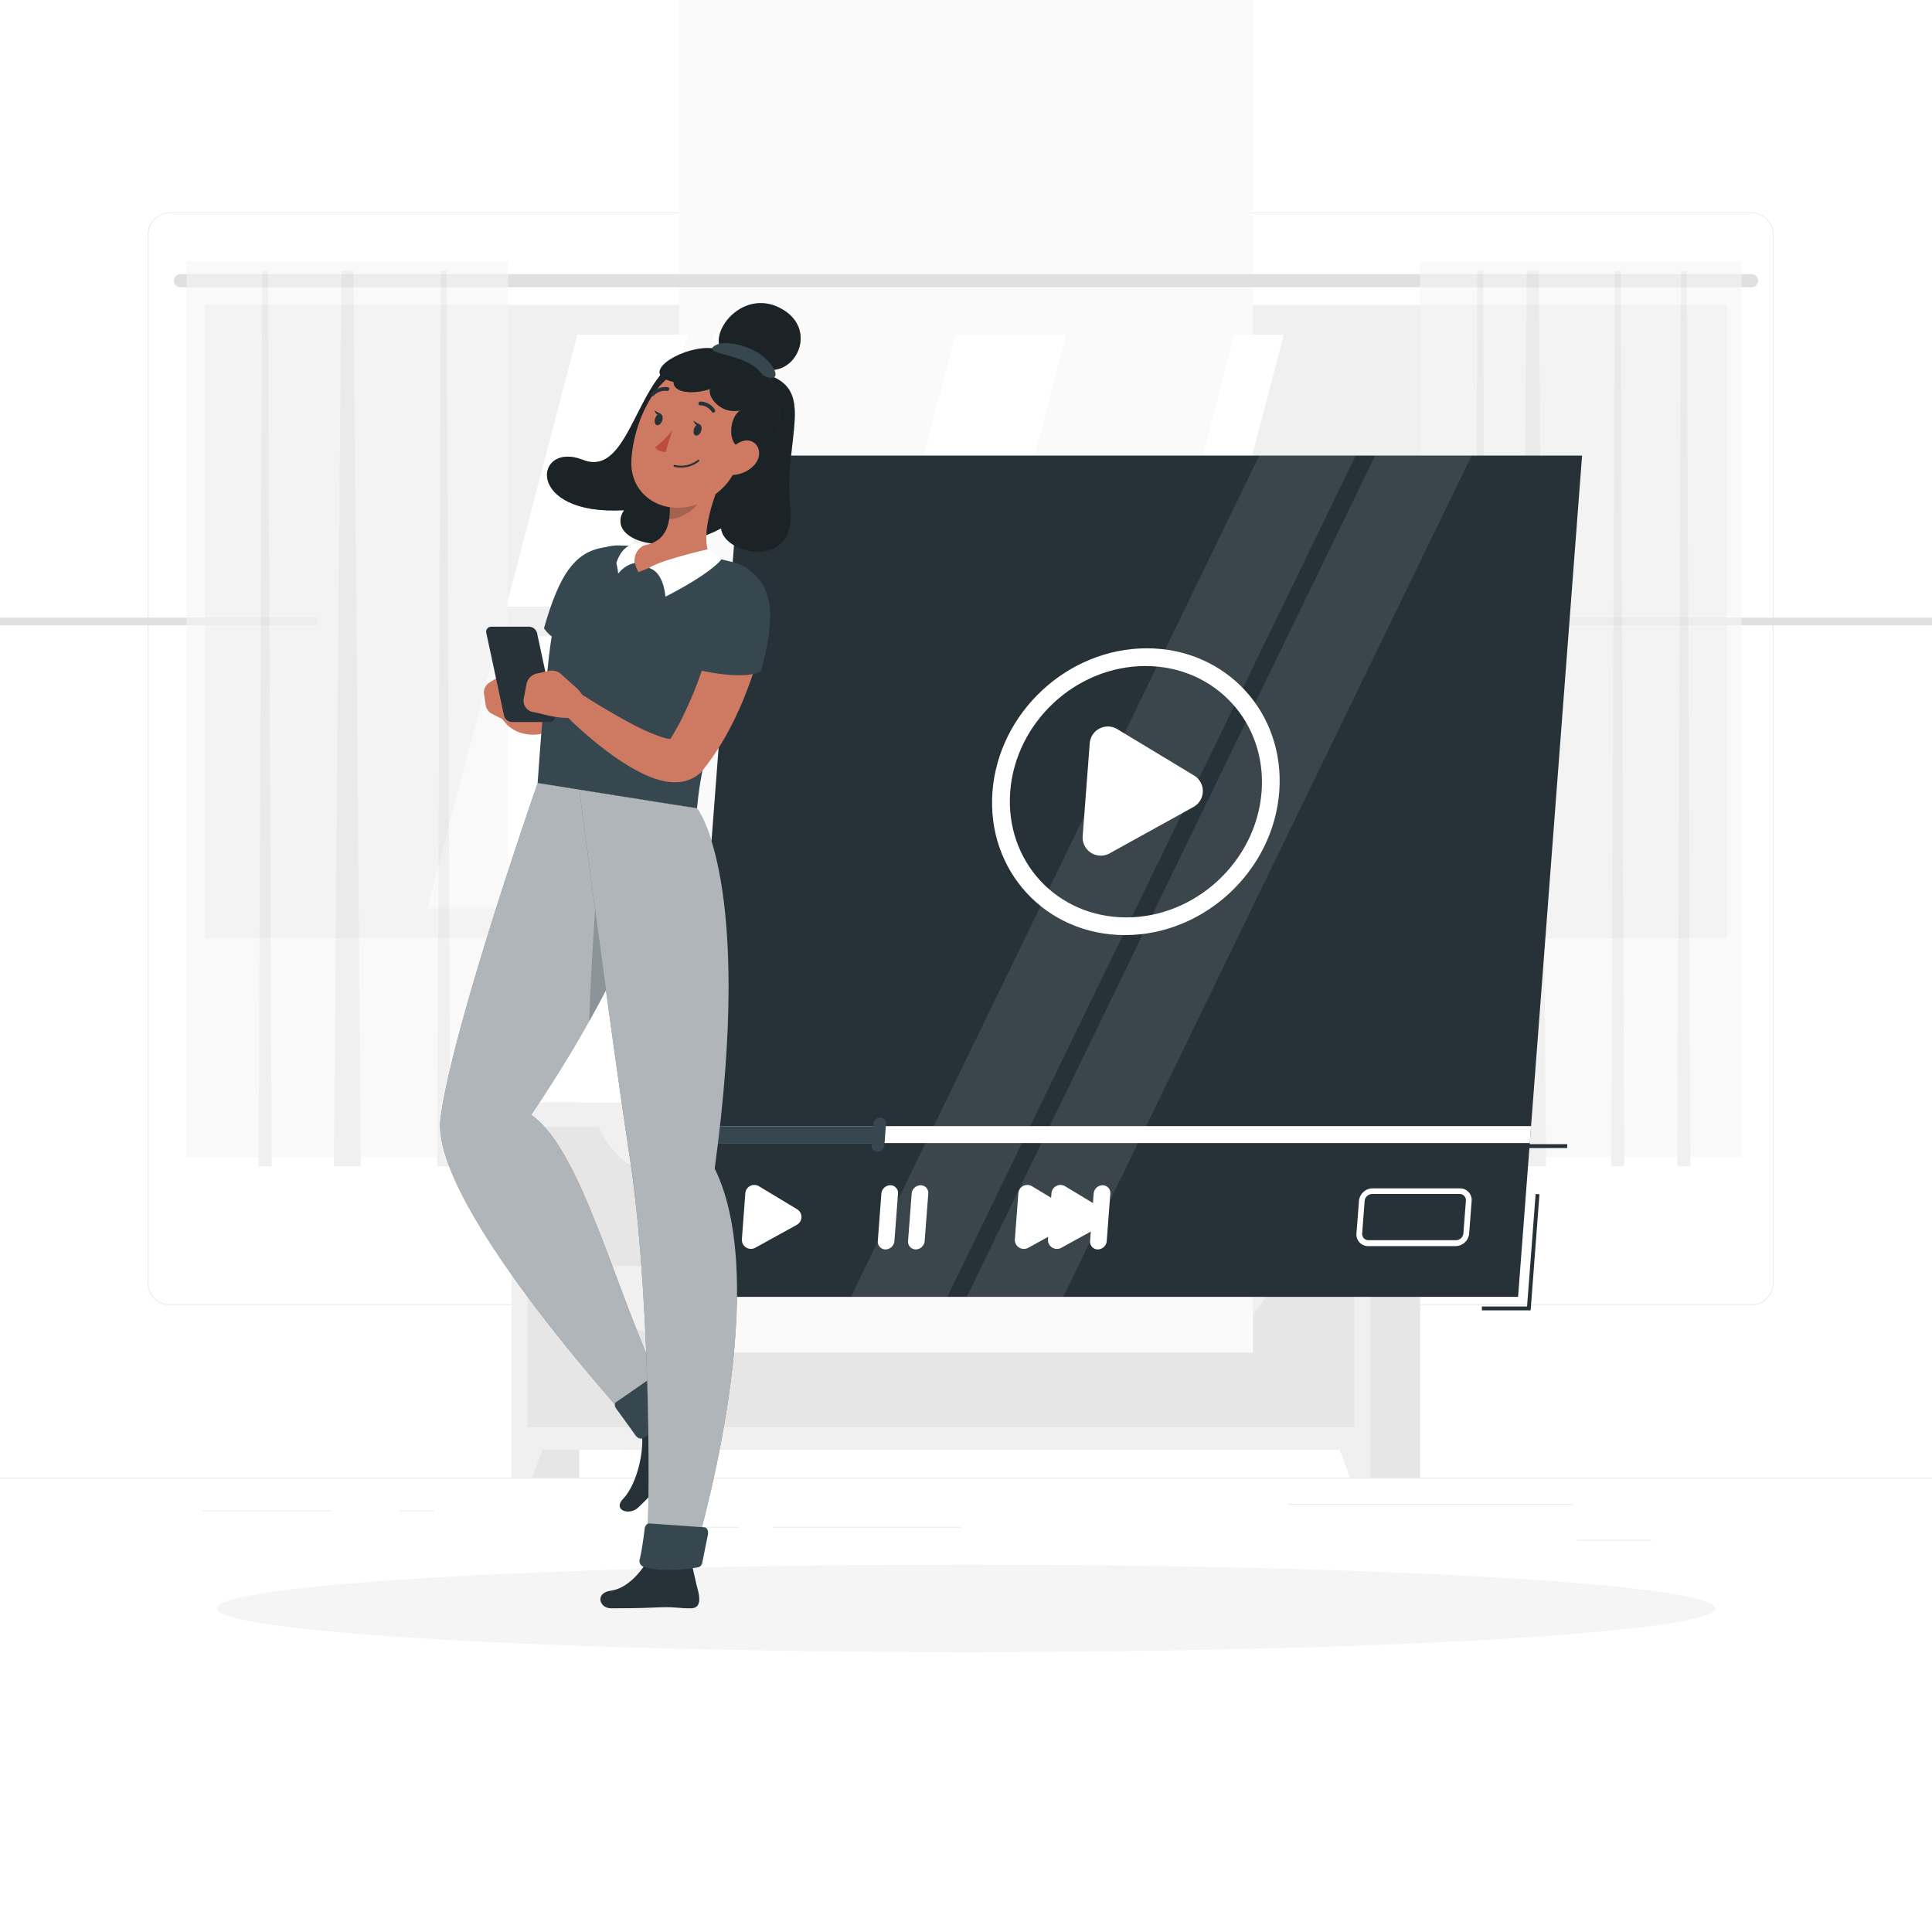 <svg class="animated" id="freepik_stories-media-player" xmlns="http://www.w3.org/2000/svg" viewBox="0 0 500 500" version="1.1" xmlns:xlink="http://www.w3.org/1999/xlink" xmlns:svgjs="http://svgjs.com/svgjs"><style>svg#freepik_stories-media-player:not(.animated) .animable {opacity: 0;}svg#freepik_stories-media-player.animated #freepik--background-complete--inject-5 {animation: 1s 1 forwards cubic-bezier(.36,-0.01,.5,1.38) fadeIn;animation-delay: 0s;}svg#freepik_stories-media-player.animated #freepik--Shadow--inject-5 {animation: 1s 1 forwards cubic-bezier(.36,-0.01,.5,1.38) fadeIn;animation-delay: 0s;}svg#freepik_stories-media-player.animated #freepik--Screen--inject-5 {animation: 1s 1 forwards cubic-bezier(.36,-0.01,.5,1.38) fadeIn;animation-delay: 0s;}svg#freepik_stories-media-player.animated #freepik--Character--inject-5 {animation: 1s 1 forwards cubic-bezier(.36,-0.01,.5,1.38) fadeIn;animation-delay: 0s;}            @keyframes fadeIn {                0% {                    opacity: 0;                }                100% {                    opacity: 1;                }            }        </style><g id="freepik--background-complete--inject-5" class="animable" style="transform-origin: 250px 226.87px;"><rect y="382.4" width="500" height="0.25" style="fill: rgb(235, 235, 235); transform-origin: 250px 382.525px;" id="elthbzrl1bsdh" class="animable"></rect><rect x="333.33" y="389.21" width="73.79" height="0.25" style="fill: rgb(235, 235, 235); transform-origin: 370.225px 389.335px;" id="elioc8uqr771" class="animable"></rect><rect x="103.62" y="390.89" width="8.69" height="0.25" style="fill: rgb(235, 235, 235); transform-origin: 107.965px 391.015px;" id="elvz84irwtj2" class="animable"></rect><rect x="408.12" y="398.49" width="19.19" height="0.25" style="fill: rgb(235, 235, 235); transform-origin: 417.715px 398.615px;" id="elznuzkqss2e" class="animable"></rect><rect x="200" y="395.11" width="48.67" height="0.25" style="fill: rgb(235, 235, 235); transform-origin: 224.335px 395.235px;" id="el89mrop882tf" class="animable"></rect><rect x="166.72" y="395.11" width="24.38" height="0.25" style="fill: rgb(235, 235, 235); transform-origin: 178.91px 395.235px;" id="elirmefejoev" class="animable"></rect><rect x="52.46" y="390.89" width="33.15" height="0.25" style="fill: rgb(235, 235, 235); transform-origin: 69.035px 391.015px;" id="el59czbbvfdlx" class="animable"></rect><path d="M237,337.8H43.91a5.71,5.71,0,0,1-5.7-5.71V60.66A5.71,5.71,0,0,1,43.91,55H237a5.71,5.71,0,0,1,5.71,5.71V332.09A5.71,5.71,0,0,1,237,337.8ZM43.91,55.2a5.46,5.46,0,0,0-5.45,5.46V332.09a5.46,5.46,0,0,0,5.45,5.46H237a5.47,5.47,0,0,0,5.46-5.46V60.66A5.47,5.47,0,0,0,237,55.2Z" style="fill: rgb(235, 235, 235); transform-origin: 140.46px 196.4px;" id="ele22ui467i4" class="animable"></path><path d="M453.31,337.8H260.21a5.72,5.72,0,0,1-5.71-5.71V60.66A5.72,5.72,0,0,1,260.21,55h193.1A5.71,5.71,0,0,1,459,60.66V332.09A5.71,5.71,0,0,1,453.31,337.8ZM260.21,55.2a5.47,5.47,0,0,0-5.46,5.46V332.09a5.47,5.47,0,0,0,5.46,5.46h193.1a5.47,5.47,0,0,0,5.46-5.46V60.66a5.47,5.47,0,0,0-5.46-5.46Z" style="fill: rgb(235, 235, 235); transform-origin: 356.75px 196.4px;" id="elab76lsd67mq" class="animable"></path><g id="el83muwmcnbq6"><rect x="132.47" y="285.33" width="17.46" height="97.07" style="fill: rgb(230, 230, 230); transform-origin: 141.2px 333.865px; transform: rotate(180deg);" class="animable" id="el2usr9afiftu"></rect></g><polygon points="137.71 382.4 132.47 382.4 132.47 367.69 143.2 367.69 137.71 382.4" style="fill: rgb(240, 240, 240); transform-origin: 137.835px 375.045px;" id="elbsp00jzdp15" class="animable"></polygon><g id="el6efpw42cqw"><rect x="350.06" y="285.33" width="17.47" height="97.07" style="fill: rgb(230, 230, 230); transform-origin: 358.795px 333.865px; transform: rotate(180deg);" class="animable" id="elg8gyiwqltnb"></rect></g><g id="elergb9a3vpxo"><rect x="132.47" y="285.33" width="222.16" height="89.88" style="fill: rgb(240, 240, 240); transform-origin: 243.55px 330.27px; transform: rotate(180deg);" class="animable" id="elsnntcdxd83j"></rect></g><polygon points="349.39 382.4 354.63 382.4 354.63 367.69 343.9 367.69 349.39 382.4" style="fill: rgb(240, 240, 240); transform-origin: 349.265px 375.045px;" id="el802hdk7rfep" class="animable"></polygon><g id="elu9hm8r4zmyg"><rect x="136.53" y="291.66" width="214.03" height="35.97" style="fill: rgb(230, 230, 230); transform-origin: 243.545px 309.645px; transform: rotate(180deg);" class="animable" id="elcl5nroaijgd"></rect></g><path d="M167.9,302.84H315.68c5.11,0,10-4.44,13.51-12.27H154.4C157.91,298.4,162.8,302.84,167.9,302.84Z" style="fill: rgb(240, 240, 240); transform-origin: 241.795px 296.705px;" id="ela8box61aht" class="animable"></path><g id="elja9ffuhumi"><rect x="136.53" y="333.44" width="214.03" height="35.97" style="fill: rgb(230, 230, 230); transform-origin: 243.545px 351.425px; transform: rotate(180deg);" class="animable" id="ely2wyw4zcvp"></rect></g><path d="M167.9,344.62H315.68c5.11,0,10-4.44,13.51-12.27H154.4C157.91,340.18,162.8,344.62,167.9,344.62Z" style="fill: rgb(240, 240, 240); transform-origin: 241.795px 338.485px;" id="ell8s768qsxz" class="animable"></path><rect x="53.07" y="78.88" width="393.85" height="163.9" style="fill: rgb(240, 240, 240); transform-origin: 249.995px 160.83px;" id="elu1gb5e2oui" class="animable"></rect><g id="el0xyehjevo1sk"><rect x="175.75" y="-28.39" width="148.49" height="378.44" style="fill: rgb(250, 250, 250); transform-origin: 249.995px 160.83px; transform: rotate(90deg);" class="animable" id="elabvu65p4suo"></rect></g><polygon points="110.6 235.08 149.42 86.59 178.04 86.59 139.22 235.08 110.6 235.08" style="fill: rgb(255, 255, 255); transform-origin: 144.32px 160.835px;" id="eli2qhgpl039l" class="animable"></polygon><polygon points="145.82 235.08 184.65 86.59 197.45 86.59 158.63 235.08 145.82 235.08" style="fill: rgb(255, 255, 255); transform-origin: 171.635px 160.835px;" id="el04jocn5onxye" class="animable"></polygon><polygon points="208.47 235.08 247.29 86.59 275.91 86.59 237.09 235.08 208.47 235.08" style="fill: rgb(255, 255, 255); transform-origin: 242.19px 160.835px;" id="eldl91q7qbtmr" class="animable"></polygon><polygon points="280.64 235.08 319.46 86.59 332.26 86.59 293.44 235.08 280.64 235.08" style="fill: rgb(255, 255, 255); transform-origin: 306.45px 160.835px;" id="el8ibj89nvxve" class="animable"></polygon><g id="elxu4bp1nx6gp"><rect x="86.94" y="159.85" width="148.49" height="1.96" style="fill: rgb(224, 224, 224); transform-origin: 161.185px 160.83px; transform: rotate(90deg);" class="animable" id="ela3uu99eafqu"></rect></g><g id="el7ry57dm9q8o"><rect x="-12.49" y="159.85" width="148.49" height="1.96" style="fill: rgb(224, 224, 224); transform-origin: 61.755px 160.83px; transform: rotate(90deg);" class="animable" id="ely2s1m5irevc"></rect></g><g id="elayi8633svc"><rect x="82.11" y="156.98" width="148.49" height="7.71" style="fill: rgb(240, 240, 240); transform-origin: 156.355px 160.835px; transform: rotate(90deg);" class="animable" id="elbodh94baaxr"></rect></g><g id="el26ygroyi9yq"><rect x="182.48" y="159.85" width="148.49" height="1.96" style="fill: rgb(224, 224, 224); transform-origin: 256.725px 160.83px; transform: rotate(90deg);" class="animable" id="elonoyksgkl8r"></rect></g><g id="elgb9hjusl504"><rect x="177.65" y="156.98" width="148.49" height="7.71" style="fill: rgb(240, 240, 240); transform-origin: 251.895px 160.835px; transform: rotate(90deg);" class="animable" id="el4kj7h4q9yb"></rect></g><g id="elgqe95e1tf3"><rect x="278.07" y="159.85" width="148.49" height="1.96" style="fill: rgb(224, 224, 224); transform-origin: 352.315px 160.83px; transform: rotate(90deg);" class="animable" id="el6s2obj4j8vg"></rect></g><g id="elnmpp1no4eh8"><rect x="273.24" y="156.98" width="148.49" height="7.71" style="fill: rgb(240, 240, 240); transform-origin: 347.485px 160.835px; transform: rotate(90deg);" class="animable" id="elxn4fbyujzp"></rect></g><g id="elr9bxgpocrb"><rect x="365.95" y="159.85" width="163.9" height="1.96" style="fill: rgb(224, 224, 224); transform-origin: 447.9px 160.83px; transform: rotate(90deg);" class="animable" id="elsokfqzwqjgd"></rect></g><path d="M453.29,74.35H46.71A1.72,1.72,0,0,1,45,72.64h0a1.72,1.72,0,0,1,1.71-1.71H453.29A1.72,1.72,0,0,1,455,72.64h0A1.72,1.72,0,0,1,453.29,74.35Z" style="fill: rgb(224, 224, 224); transform-origin: 250px 72.64px;" id="elcaej4fe35ul" class="animable"></path><g id="elot2l9bnye1f"><g style="opacity: 0.6; transform-origin: 89.885px 184.745px;" class="animable" id="el1hpaj92l3m1"><rect x="48.3" y="67.63" width="83.17" height="231.79" style="fill: rgb(245, 245, 245); transform-origin: 89.885px 183.525px;" id="el6edbao2nw69" class="animable"></rect><polygon points="93.38 301.86 86.4 301.86 88.36 70.07 91.48 70.07 93.38 301.86" style="fill: rgb(230, 230, 230); transform-origin: 89.89px 185.965px;" id="elc1frq418aup" class="animable"></polygon><polygon points="70.29 301.86 66.92 301.86 67.87 70.07 69.37 70.07 70.29 301.86" style="fill: rgb(230, 230, 230); transform-origin: 68.605px 185.965px;" id="el37laulwh3ty" class="animable"></polygon><polygon points="116.52 301.86 113.16 301.86 114.1 70.07 115.61 70.07 116.52 301.86" style="fill: rgb(230, 230, 230); transform-origin: 114.84px 185.965px;" id="el1fkbtwujdcl" class="animable"></polygon></g></g><g id="el0e2063b0fp5w"><g style="opacity: 0.6; transform-origin: 409.115px 184.745px;" class="animable" id="elxhux9wuzgn"><rect x="367.53" y="67.63" width="83.17" height="231.79" style="fill: rgb(245, 245, 245); transform-origin: 409.115px 183.525px;" id="elam89kgtj1sn" class="animable"></rect><polygon points="400.12 301.86 393.15 301.86 395.11 70.07 398.23 70.07 400.12 301.86" style="fill: rgb(230, 230, 230); transform-origin: 396.635px 185.965px;" id="elrho3qhyfmtp" class="animable"></polygon><polygon points="384.74 301.86 381.38 301.86 382.32 70.07 383.83 70.07 384.74 301.86" style="fill: rgb(230, 230, 230); transform-origin: 383.06px 185.965px;" id="elffb7ak2outt" class="animable"></polygon><polygon points="420.34 301.86 416.97 301.86 417.92 70.07 419.42 70.07 420.34 301.86" style="fill: rgb(230, 230, 230); transform-origin: 418.655px 185.965px;" id="el55gce3flv7r" class="animable"></polygon><polygon points="437.46 301.86 434.1 301.86 435.04 70.07 436.55 70.07 437.46 301.86" style="fill: rgb(230, 230, 230); transform-origin: 435.78px 185.965px;" id="elnf3xzfqej" class="animable"></polygon></g></g></g><g id="freepik--Shadow--inject-5" class="animable" style="transform-origin: 250px 416.24px;"><ellipse id="freepik--path--inject-5" cx="250" cy="416.24" rx="193.89" ry="11.32" style="fill: rgb(245, 245, 245); transform-origin: 250px 416.24px;" class="animable"></ellipse></g><g id="freepik--Screen--inject-5" class="animable" style="transform-origin: 292.305px 228.51px;"><g id="elc3er0lf0jys"><rect x="392.13" y="296.11" width="13.46" height="1" style="fill: rgb(38, 50, 56); transform-origin: 398.86px 296.61px; transform: rotate(-85.66deg);" class="animable" id="elrtulgi5qsvn"></rect></g><polygon points="396.13 339.12 383.51 339.12 383.51 338.12 395.2 338.12 397.42 309 398.41 309.08 396.13 339.12" style="fill: rgb(38, 50, 56); transform-origin: 390.96px 324.06px;" id="elyjq1zni7kh" class="animable"></polygon><polygon points="392.88 335.62 175.17 335.62 191.72 117.9 409.44 117.9 392.88 335.62" style="fill: rgb(38, 50, 56); transform-origin: 292.305px 226.76px;" id="eli87kmlxjofh" class="animable"></polygon><g id="elakw4ert18vp"><polygon points="275.18 335.62 250.21 335.62 355.9 117.9 380.86 117.9 275.18 335.62" style="fill: rgb(255, 255, 255); opacity: 0.1; transform-origin: 315.535px 226.76px;" class="animable" id="elbycjr2cvmhw"></polygon></g><g id="elmdx9ibh1xlg"><polygon points="245.17 335.62 220.21 335.62 325.9 117.9 350.86 117.9 245.17 335.62" style="fill: rgb(255, 255, 255); opacity: 0.1; transform-origin: 285.535px 226.76px;" class="animable" id="elckp9vuuwga"></polygon></g><polygon points="395.91 295.82 178.19 295.82 178.52 291.44 396.24 291.44 395.91 295.82" style="fill: rgb(255, 255, 255); transform-origin: 287.215px 293.63px;" id="elvs47mp2dmj" class="animable"></polygon><polygon points="227.28 295.82 178.19 295.82 178.52 291.44 227.61 291.44 227.28 295.82" style="fill: #37474F; transform-origin: 202.9px 293.63px;" id="eldw0oihtosf" class="animable"></polygon><path d="M227.11,298.05h0a1.51,1.51,0,0,1-1.52-1.65l.42-5.53a1.82,1.82,0,0,1,1.77-1.65h0a1.51,1.51,0,0,1,1.52,1.65l-.42,5.53A1.82,1.82,0,0,1,227.11,298.05Z" style="fill: #37474F; transform-origin: 227.445px 293.635px;" id="elobfkhcii3x8" class="animable"></path><path d="M296.78,167.78c-20.49,0-38.37,16.62-39.93,37.11S270.64,242,291.14,242s38.38-16.61,39.93-37.11S317.28,167.78,296.78,167.78Zm-5.29,69.64c-18,0-31.42-14.56-30.05-32.53s17-32.52,35-32.52,31.42,14.56,30.06,32.52S309.46,237.42,291.49,237.42Z" style="fill: rgb(255, 255, 255); transform-origin: 293.959px 204.89px;" id="elw5xuml7hu8" class="animable"></path><path d="M309,200.69l-19.86-12a4.71,4.71,0,0,0-7.12,3.67l-1.82,24a4.7,4.7,0,0,0,7,4.47l21.69-12A4.7,4.7,0,0,0,309,200.69Z" style="fill: rgb(255, 255, 255); transform-origin: 295.74px 204.729px;" id="eltcgls1h6abf" class="animable"></path><path d="M206.27,312.94,196.42,307a2.33,2.33,0,0,0-3.53,1.82L192,320.7a2.34,2.34,0,0,0,3.46,2.22L206.19,317A2.33,2.33,0,0,0,206.27,312.94Z" style="fill: rgb(255, 255, 255); transform-origin: 199.706px 314.936px;" id="elqzi3kyxpvv" class="animable"></path><path d="M276.93,312.94,267.08,307a2.33,2.33,0,0,0-3.53,1.82l-.9,11.89a2.33,2.33,0,0,0,3.45,2.22L276.85,317A2.32,2.32,0,0,0,276.93,312.94Z" style="fill: rgb(255, 255, 255); transform-origin: 270.365px 314.942px;" id="el3n4hymigjic" class="animable"></path><path d="M285.49,312.94,275.65,307a2.33,2.33,0,0,0-3.53,1.82l-.91,11.89a2.34,2.34,0,0,0,3.46,2.22L285.42,317A2.32,2.32,0,0,0,285.49,312.94Z" style="fill: rgb(255, 255, 255); transform-origin: 278.928px 314.941px;" id="elo55do5qzvzr" class="animable"></path><path d="M229.17,323.35h0a2,2,0,0,1-2-2.14l.93-12.33a2.37,2.37,0,0,1,2.31-2.14h0a2,2,0,0,1,2,2.14l-.94,12.33A2.36,2.36,0,0,1,229.17,323.35Z" style="fill: rgb(255, 255, 255); transform-origin: 229.79px 315.045px;" id="elmaozr7qjz4n" class="animable"></path><path d="M237,323.35h0a2,2,0,0,1-2-2.14l.94-12.33a2.36,2.36,0,0,1,2.3-2.14h0a2,2,0,0,1,2,2.14l-.94,12.33A2.36,2.36,0,0,1,237,323.35Z" style="fill: rgb(255, 255, 255); transform-origin: 237.62px 315.045px;" id="eldb1wq9b8jeg" class="animable"></path><path d="M284.11,323.35h0a2,2,0,0,1-2-2.14l.93-12.33a2.37,2.37,0,0,1,2.31-2.14h0a2,2,0,0,1,2,2.14l-.93,12.33A2.37,2.37,0,0,1,284.11,323.35Z" style="fill: rgb(255, 255, 255); transform-origin: 284.73px 315.045px;" id="elsk2erhel1r9" class="animable"></path><path d="M376.71,322.49H354.05a3,3,0,0,1-3-3.25l.65-8.44a3.57,3.57,0,0,1,3.5-3.25h22.66a3,3,0,0,1,3,3.25l-.64,8.44A3.57,3.57,0,0,1,376.71,322.49ZM355.07,309a2,2,0,0,0-1.9,1.76l-.64,8.44a1.62,1.62,0,0,0,1.63,1.76h22.67a1.93,1.93,0,0,0,1.89-1.76l.65-8.44a1.62,1.62,0,0,0-1.64-1.76Z" style="fill: rgb(255, 255, 255); transform-origin: 365.955px 315.02px;" id="elld9sgv4dtpa" class="animable"></path></g><g id="freepik--Character--inject-5" class="animable" style="transform-origin: 160.552px 247.339px;"><path d="M178,92c-13.33,3.48-14.58,32-27.17,27s-15.29,14.51,10.67,13.05c-4.71,7.13,9.21,13,25.13,4.7.49,6.66,19.8,11.55,17.95-5.72s6.5-29.71-5.53-33.9C194.23,88.38,179.4,90.91,178,92Z" style="fill: #37474F; transform-origin: 173.625px 116.836px;" id="el759mqotwmz8" class="animable"></path><g id="eloobq3kaesh8"><path d="M178,92c-13.33,3.48-14.58,32-27.17,27s-15.29,14.51,10.67,13.05c-4.71,7.13,9.21,13,25.13,4.7.49,6.66,19.8,11.55,17.95-5.72s6.5-29.71-5.53-33.9C194.23,88.38,179.4,90.91,178,92Z" style="opacity: 0.5; transform-origin: 173.625px 116.836px;" class="animable" id="ela8miomlktgg"></path></g><path d="M158.14,416.23c7.74,0,8.76-.12,13.11-.27,3.72-.13,4.61.33,7.61.27,2.5-.06,2.4-2.45,1.63-5.2-.38-1.38-1-4.31-1.51-6.54l-11.34-.82c-1.59,3-5.19,7.39-9.55,8C153.92,412.2,155.06,416.23,158.14,416.23Z" style="fill: rgb(38, 50, 56); transform-origin: 168.175px 409.953px;" id="eld01vx0d5804" class="animable"></path><path d="M165.09,390.21c5.59-5.16,8.94-10.39,11.41-13.89,2.11-3,2.52-2.25,4.76-5.21,1.49-2,.12-4.74-2-5.35a33,33,0,0,1-5.79-1.73l-7.72,5.7c1.41,3.64-.46,13.9-4.44,18.11C158.45,390.86,162.85,392.26,165.09,390.21Z" style="fill: rgb(38, 50, 56); transform-origin: 171.13px 377.604px;" id="el31pejfy1qed" class="animable"></path><path d="M139.14,202.67S116.9,266.25,114,289.52c-2.81,22.76,52.3,81.94,52.3,81.94,1.34,1,6.86-5.86,7.17-7.66-13.69-26.47-22.21-65.66-36-75.27,33-48.89,37.57-80.16,37.57-80.16Z" style="fill: #37474F; transform-origin: 144.468px 287.115px;" id="elyoroidoaxs" class="animable"></path><g id="eld30xuzigac"><path d="M139.14,202.67S116.9,266.25,114,289.52c-2.81,22.76,52.3,81.94,52.3,81.94,1.34,1,6.86-5.86,7.17-7.66-13.69-26.47-22.21-65.66-36-75.27,33-48.89,37.57-80.16,37.57-80.16Z" style="fill: rgb(255, 255, 255); opacity: 0.6; transform-origin: 144.468px 287.115px;" class="animable" id="ell0uttky13s"></path></g><g id="elxcwu28xapfp"><path d="M154.77,225s-1.81,23.38-2.28,39.28c4.35-7.76,7.89-14.84,10.75-21.16Z" style="fill: #37474F; opacity: 0.3; transform-origin: 157.865px 244.64px;" class="animable" id="elfhbbs6dt1qm"></path></g><path d="M159.55,364.66c1.19,1.63,3.32,4.53,4.85,6.72.5.72,1.26,1.1,1.72.89,3.44-1.6,7.56-6,8.88-7.42.27-.29.2-.88-.15-1.46l-3.77-6.25c-.51-.85-1.43-1.35-1.9-1l-9.83,6.8C159,363.2,159,364,159.55,364.66Z" style="fill: #37474F; transform-origin: 167.137px 364.177px;" id="ely0070jgg9ws" class="animable"></path><path d="M149.93,204.38s8.27,64,13,94.84c5,32.36,5.61,84.29,4.37,105.45,1.81,1.05,8.38.32,11.95-.8,0,0,21.48-69.41,5.71-101.45,10.2-74.88-4.57-93.21-4.57-93.21Z" style="fill: #37474F; transform-origin: 170.337px 304.779px;" id="el9lsoqamjcp5" class="animable"></path><g id="elgvu08xlm66l"><path d="M149.93,204.38s8.27,64,13,94.84c5,32.36,5.61,84.29,4.37,105.45,1.81,1.05,8.38.32,11.95-.8,0,0,21.48-69.41,5.71-101.45,10.2-74.88-4.57-93.21-4.57-93.21Z" style="fill: rgb(255, 255, 255); opacity: 0.6; transform-origin: 170.337px 304.779px;" class="animable" id="el18rc0kns84t"></path></g><path d="M166.83,395.71c-.22,1.89-.66,5.17-1.23,7.66a1.68,1.68,0,0,0,.69,2c4.82,1.71,12.14.64,14.47.23a1.47,1.47,0,0,0,1-1.24l1.44-7.14c.2-1-.21-1.91-.86-1.95l-14.3-1C167.44,394.23,166.93,394.86,166.83,395.71Z" style="fill: #37474F; transform-origin: 174.375px 400.288px;" id="elsv7etpc2rc8" class="animable"></path><path d="M160.27,150.44l.15.61.1.48.17.9c.1.59.18,1.17.25,1.74.12,1.15.2,2.29.21,3.43a37,37,0,0,1-.51,6.81,35.76,35.76,0,0,1-4.78,12.86,36.85,36.85,0,0,1-4.12,5.46c-.76.84-1.57,1.62-2.39,2.39l-1.26,1.1c-.45.36-.94.71-1.45,1a17.29,17.29,0,0,1-7.41,2.84,10.86,10.86,0,0,1-4.66-.46,9,9,0,0,1-2.17-1.1,9.81,9.81,0,0,1-1-.77c-.15-.15-.29-.3-.44-.47l-.54-.64a3.13,3.13,0,1,1,4.54-4.32c-.11-.14-.05-.11-.06-.14s0,0,.06,0l.14,0,.3-.08a3.46,3.46,0,0,0,.56-.23,8,8,0,0,0,1-.71,19.27,19.27,0,0,0,2.64-2.53c.25-.26.47-.55.74-.83l.83-.87c.52-.6,1.05-1.19,1.52-1.82a26.15,26.15,0,0,0,2.53-3.89,27.06,27.06,0,0,0,2.79-8.72,31.17,31.17,0,0,0,.29-4.64c0-.77,0-1.55-.12-2.3l-.13-1.11-.12-.83-.11-.73a6.31,6.31,0,0,1,12.37-2.39Z" style="fill: rgb(206, 122, 99); transform-origin: 145.356px 167.93px;" id="elhgzdrc7sune" class="animable"></path><path d="M144.51,155.83a127.79,127.79,0,0,0-2.73,16.82c-1,8.25-1.69,16.4-2.64,30l41.26,6.54c1-11.76,4.46-24.79,16-49.77a9.74,9.74,0,0,0-6.25-13.81c-1.6-.42-3.32-.83-5.08-1.2a133.54,133.54,0,0,0-18.74-3c-2.06-.13-4.21-.21-6.28-.25C152.62,141.07,145.89,148.6,144.51,155.83Z" style="fill: #37474F; transform-origin: 168.291px 175.175px;" id="el4avhismy74b" class="animable"></path><path d="M187.1,123.13c-2.58,5.77-6.33,16.49-3,21.14,0,0-5.58-1.77-18.89,3.81-2.71-5.59.15-6.78.15-6.78,7.1-.52,8.09-5.48,8-10.29Z" style="fill: rgb(206, 122, 99); transform-origin: 175.572px 135.605px;" id="elxj3j5qvt5mp" class="animable"></path><path d="M168,147c3.9,1.2,4.2,7.43,4.2,7.43s10.66-5.27,14.46-9.57a38.65,38.65,0,0,1-3.15-2.78S170.65,145,168,147Z" style="fill: rgb(255, 255, 255); transform-origin: 177.33px 148.255px;" id="el0vwifclhbylm" class="animable"></path><path d="M164.26,145.73s-3.6.39-5.62,5c.48-8.94,4.83-9.78,4.83-9.78a5.13,5.13,0,0,1,3.69,0A4.33,4.33,0,0,0,164.26,145.73Z" style="fill: rgb(255, 255, 255); transform-origin: 162.9px 145.668px;" id="el1gblnojgt6t" class="animable"></path><g id="elolmy36uzmis"><path d="M181.48,126.34,173.32,131a19.88,19.88,0,0,1-.19,3.38c2.65,0,6.83-2.19,7.73-4.8A9.15,9.15,0,0,0,181.48,126.34Z" style="opacity: 0.2; transform-origin: 177.305px 130.36px;" class="animable" id="elr5g6hvrv0ka"></path></g><path d="M194.17,111.84c-3.37,9.45-4.6,13.5-10.89,17.29-9.47,5.7-20.36.17-19.88-9.93.42-9.08,5.86-23,16.4-24.63A12.85,12.85,0,0,1,194.17,111.84Z" style="fill: rgb(206, 122, 99); transform-origin: 179.212px 112.885px;" id="els7v0lj5vo9l" class="animable"></path><path d="M183.06,90.08c-7.33,0-18.06,6.75-8.74,8.75-.09,3,5.39,3.25,9.44,1.84-.66,2.17,2.86,6.68,7.92,5.54-3,1.46-3.48,9,0,9.54s10.72,2.85,10-9.54S190.9,90.08,183.06,90.08Z" style="fill: #37474F; transform-origin: 186.211px 103.176px;" id="el5f8i16j8tit" class="animable"></path><g id="el5f92ynhv91r"><path d="M183.06,90.08c-7.33,0-18.06,6.75-8.74,8.75-.09,3,5.39,3.25,9.44,1.84-.66,2.17,2.86,6.68,7.92,5.54-3,1.46-3.48,9,0,9.54s10.72,2.85,10-9.54S190.9,90.08,183.06,90.08Z" style="opacity: 0.5; transform-origin: 186.211px 103.176px;" class="animable" id="elzxdbsr61udh"></path></g><path d="M202.81,80.25c-9.43-5.88-18.33,4-16.58,9.5l13.11,6C206.53,96,211,85.33,202.81,80.25Z" style="fill: #37474F; transform-origin: 196.608px 87.099px;" id="el65de0pnsti6" class="animable"></path><g id="el9ycwhcku88l"><path d="M202.81,80.25c-9.43-5.88-18.33,4-16.58,9.5l13.11,6C206.53,96,211,85.33,202.81,80.25Z" style="opacity: 0.5; transform-origin: 196.608px 87.099px;" class="animable" id="el3l4ad998f2i"></path></g><path d="M190.1,92.5c-3.57-1.12-7.53-1.67-5-3.12s8.38,0,11.64,2.29c3.54,2.5,5.55,6.59,2.42,6.07S197.77,94.9,190.1,92.5Z" style="fill: #37474F; transform-origin: 192.506px 93.292px;" id="elvltqi494a" class="animable"></path><path d="M181.48,111.5c-.25.8-.87,1.35-1.4,1.23s-.74-.87-.49-1.68.87-1.36,1.39-1.23S181.73,110.69,181.48,111.5Z" style="fill: rgb(38, 50, 56); transform-origin: 180.533px 111.274px;" id="el5hvq5duee9n" class="animable"></path><path d="M171.4,108.8c-.25.81-.87,1.36-1.39,1.24s-.74-.88-.49-1.68.87-1.36,1.39-1.24S171.65,108,171.4,108.8Z" style="fill: rgb(38, 50, 56); transform-origin: 170.46px 108.58px;" id="el6pxtmq27vj5" class="animable"></path><path d="M171.13,107.22l-1.75-1S169.9,108,171.13,107.22Z" style="fill: rgb(38, 50, 56); transform-origin: 170.255px 106.819px;" id="elmc5udtth7s9" class="animable"></path><path d="M174,111.3a25,25,0,0,1-4.42,4.47c.74,1.24,2.67,1.2,2.67,1.2Z" style="fill: rgb(186, 77, 60); transform-origin: 171.79px 114.135px;" id="elt2uh3sbip3h" class="animable"></path><path d="M175.87,121a7.51,7.51,0,0,1-1.37-.19.24.24,0,0,1-.17-.3.27.27,0,0,1,.31-.18,7,7,0,0,0,5.92-1.28.25.25,0,0,1,.35,0,.24.24,0,0,1,0,.34A7.34,7.34,0,0,1,175.87,121Z" style="fill: rgb(38, 50, 56); transform-origin: 177.65px 119.996px;" id="elg2vslhehx3b" class="animable"></path><path d="M195.07,120.48a8,8,0,0,1-5.64,2.44c-2.73,0-3.16-2.82-1.63-5.16,1.38-2.11,4.46-4.64,6.82-3.49S197,118.54,195.07,120.48Z" style="fill: rgb(206, 122, 99); transform-origin: 191.691px 118.451px;" id="el8ya8ztu18hj" class="animable"></path><path d="M184.53,106.8a.4.4,0,0,1-.31-.2,3.6,3.6,0,0,0-3-1.7.45.45,0,0,1-.47-.47.51.51,0,0,1,.5-.5,4.46,4.46,0,0,1,3.77,2.11.51.51,0,0,1-.17.68A.52.52,0,0,1,184.53,106.8Z" style="fill: rgb(38, 50, 56); transform-origin: 182.918px 105.366px;" id="el8ghnkkacfqa" class="animable"></path><path d="M168.88,102.53a.47.47,0,0,1-.33-.14.48.48,0,0,1,0-.69,5.11,5.11,0,0,1,4.31-1.48.44.44,0,0,1,.34.57.53.53,0,0,1-.6.38,4.13,4.13,0,0,0-3.41,1.21A.51.51,0,0,1,168.88,102.53Z" style="fill: rgb(38, 50, 56); transform-origin: 170.813px 101.353px;" id="elh6dk8cmdb4w" class="animable"></path><path d="M181.2,109.92l-1.74-1S180,110.65,181.2,109.92Z" style="fill: rgb(38, 50, 56); transform-origin: 180.33px 109.51px;" id="ell1ucks5rcr" class="animable"></path><path d="M125.28,179.77l.42,2.69a3.16,3.16,0,0,0,1.72,2.34l4.29,2.13a5.87,5.87,0,0,0,5.42-.08l1-.55c-.4-4.51-4.16-9.09-4.16-9.09l-.93-1.42a2.63,2.63,0,0,0-3.65-.86l-2.84,1.8A3,3,0,0,0,125.28,179.77Z" style="fill: rgb(206, 122, 99); transform-origin: 131.679px 181.039px;" id="elkzocottvl4p" class="animable"></path><path d="M142.27,186.85h-9.84a2.19,2.19,0,0,1-2-1.68l-4.56-21.3a1.31,1.31,0,0,1,1.32-1.68H137a2.2,2.2,0,0,1,2,1.68l4.56,21.3A1.32,1.32,0,0,1,142.27,186.85Z" style="fill: rgb(38, 50, 56); transform-origin: 134.713px 174.519px;" id="elhd64bpjon8b" class="animable"></path><path d="M139,174.3l3-.67a3.61,3.61,0,0,1,3.21.84l4.08,3.66a6.8,6.8,0,0,1,2.19,5.81l-.16,1.34c-5,1.47-11.42-.61-11.42-.61l-1.9-.38a3,3,0,0,1-2.45-3.53l.72-3.78A3.49,3.49,0,0,1,139,174.3Z" style="fill: rgb(206, 122, 99); transform-origin: 143.51px 179.674px;" id="elygeu60dr3p9" class="animable"></path><path d="M197,166.89c-.19.86-.36,1.53-.56,2.27s-.4,1.44-.61,2.15c-.43,1.41-.88,2.82-1.35,4.22-1,2.78-2.05,5.54-3.28,8.25a83,83,0,0,1-4.13,8,64.4,64.4,0,0,1-5.25,7.6l-.15.19a5.48,5.48,0,0,1-.67.69,9.53,9.53,0,0,1-4.91,2.1,12.52,12.52,0,0,1-3.84-.12,23.06,23.06,0,0,1-5.45-1.81,53.51,53.51,0,0,1-8.34-5c-2.54-1.83-4.93-3.75-7.22-5.76-1.15-1-2.26-2-3.36-3.09s-2.18-2.09-3.26-3.24a3.16,3.16,0,0,1,4-4.84l.06.05c2.42,1.52,4.9,3.11,7.38,4.57s4.95,2.92,7.44,4.22a52.47,52.47,0,0,0,7.32,3.27,11.71,11.71,0,0,0,3,.69c.37,0,.62,0,.58-.06a1.45,1.45,0,0,0-.89.37l-.83.88a65.93,65.93,0,0,0,3.79-6.53c1.13-2.31,2.21-4.68,3.19-7.12s1.88-4.92,2.72-7.43c.43-1.25.84-2.51,1.22-3.77l.56-1.89.51-1.79.07-.24A6.32,6.32,0,0,1,197,166.89Z" style="fill: rgb(206, 122, 99); transform-origin: 170.468px 180.717px;" id="ele5l89jp2h4c" class="animable"></path><path d="M193.35,147.11c7,5,7.38,12.42,3.57,26.67-5.08,2.55-17.44-.68-17.44-.68S183.38,151,193.35,147.11Z" style="fill: #37474F; transform-origin: 189.403px 160.935px;" id="el24p28dqxfzr" class="animable"></path><path d="M157.55,141.54c-8.6.66-12.71,6.87-16.77,21.05,3.05,4.8,15.32,8.38,15.32,8.38S164.12,150,157.55,141.54Z" style="fill: #37474F; transform-origin: 150.458px 156.255px;" id="elo428f6j2x1" class="animable"></path></g><defs>     <filter id="active" height="200%">         <feMorphology in="SourceAlpha" result="DILATED" operator="dilate" radius="2"></feMorphology>                <feFlood flood-color="#32DFEC" flood-opacity="1" result="PINK"></feFlood>        <feComposite in="PINK" in2="DILATED" operator="in" result="OUTLINE"></feComposite>        <feMerge>            <feMergeNode in="OUTLINE"></feMergeNode>            <feMergeNode in="SourceGraphic"></feMergeNode>        </feMerge>    </filter>    <filter id="hover" height="200%">        <feMorphology in="SourceAlpha" result="DILATED" operator="dilate" radius="2"></feMorphology>                <feFlood flood-color="#ff0000" flood-opacity="0.5" result="PINK"></feFlood>        <feComposite in="PINK" in2="DILATED" operator="in" result="OUTLINE"></feComposite>        <feMerge>            <feMergeNode in="OUTLINE"></feMergeNode>            <feMergeNode in="SourceGraphic"></feMergeNode>        </feMerge>            <feColorMatrix type="matrix" values="0   0   0   0   0                0   1   0   0   0                0   0   0   0   0                0   0   0   1   0 "></feColorMatrix>    </filter></defs></svg>